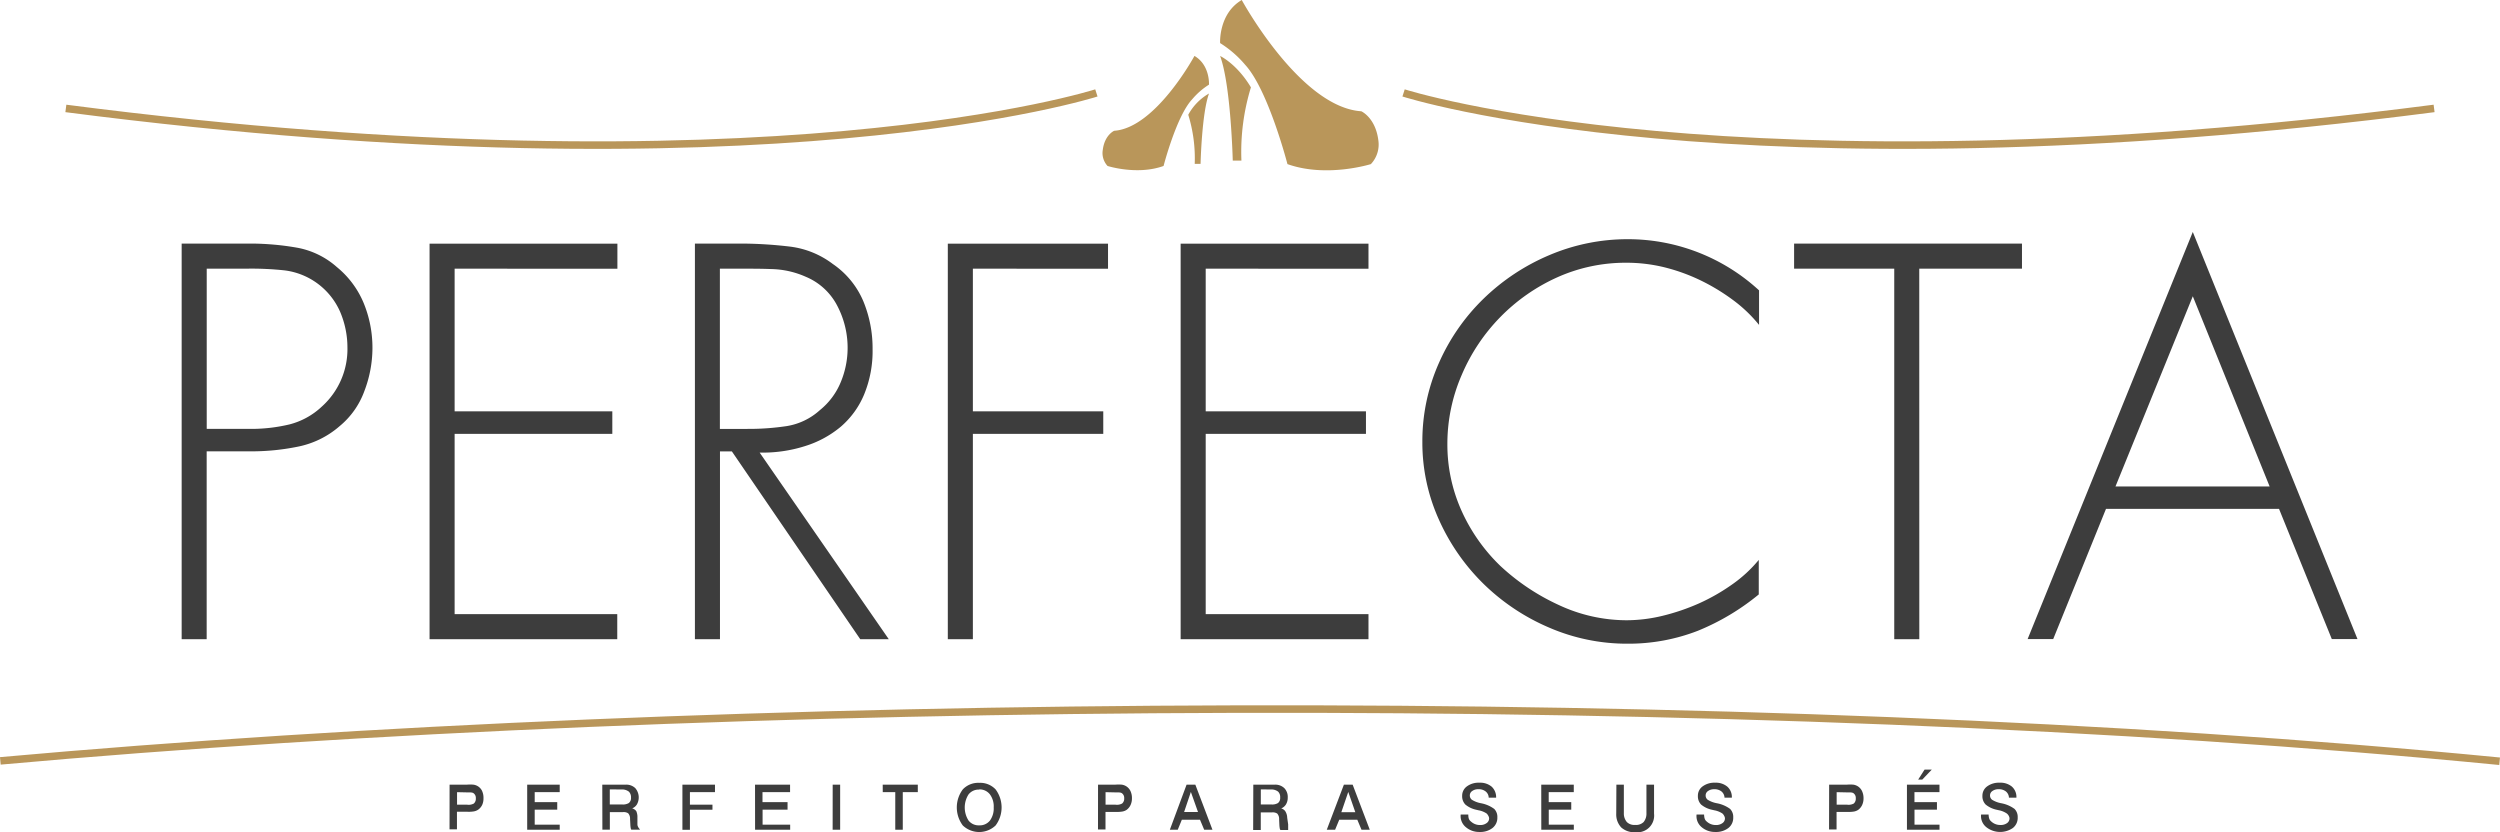 <svg xmlns="http://www.w3.org/2000/svg" viewBox="0 0 525.71 174.96"><defs><style>.cls-1{fill:#b9965a;}.cls-1,.cls-2{fill-rule:evenodd;}.cls-2{fill:none;stroke:#b9965a;stroke-miterlimit:10;stroke-width:1.58px;}.cls-3{fill:#3d3d3d;}</style></defs><title>Ativo 24</title><g id="Camada_2"><g id="p"><path d="M289.83 29.4c-.63-4.7-3.57-6-3.57-6C273.38 22.54 261.12 0 261.12 0c-4.9 2.88-4.55 9.06-4.55 9.06a22.45 22.45 0 0 1 5.28 4.58c4.85 5.28 8.88 20.87 8.88 20.87 8.24 2.93 17.54 0 17.54 0a6 6 0 0 0 1.56-5.1zm-33.26-17.63c2.27 6.13 2.66 22 2.66 22h1.82a46.24 46.24 0 0 1 2-15.4c-2.97-4.97-6.48-6.6-6.48-6.6zm-5.4 0S243 26.9 234.3 27.5c0 0-2 .85-2.4 4a4 4 0 0 0 1 3.4s6.24 2 11.78 0c0 0 2.7-10.47 6-14a15.18 15.18 0 0 1 3.55-3.1s.25-4.1-3.05-6.04zm-1.3 12.36a31 31 0 0 1 1.36 10.33h1.23s.25-10.67 1.78-14.8a11.43 11.43 0 0 0-4.36 4.46z" class="cls-1"/><path d="M230.55 19.54S161.23 41.9 13.85 22.8M511.85 22.8c-147.38 19.1-216.7-3.26-216.7-3.26" class="cls-2"/><path d="M43.46 134.42H38.2v-83.2h14.74a57.3 57.3 0 0 1 9.5.86 17.25 17.25 0 0 1 8.42 4.1 19.34 19.34 0 0 1 5.66 7.66 24.7 24.7 0 0 1 1.8 9.4 25.45 25.45 0 0 1-1.7 9 17.1 17.1 0 0 1-5.2 7.37 19 19 0 0 1-8.7 4.3 48.6 48.6 0 0 1-9.78 1h-9.48zm9.7-44.23a34.62 34.62 0 0 0 7.7-.94 15.5 15.5 0 0 0 6.8-3.74 16.23 16.23 0 0 0 5.4-12.45 19.16 19.16 0 0 0-1.54-7.5 14.74 14.74 0 0 0-11.65-8.7 65.63 65.63 0 0 0-7.6-.37h-8.8v33.7zM95.6 56.5v30h33.16v4.74H95.6v37.9h34.2v5.27H90.33V51.24h39.5v5.27zM186.9 134.42h-6l-27-39.5h-2.5v39.5h-5.27v-83.2h10.12a89 89 0 0 1 9.9.64 18.68 18.68 0 0 1 9 3.67 17.9 17.9 0 0 1 6.42 7.88 25.9 25.9 0 0 1 1.92 10 23.9 23.9 0 0 1-1.77 9.52 18.06 18.06 0 0 1-4.94 6.82 21.7 21.7 0 0 1-7.54 4.07 29.22 29.22 0 0 1-9.5 1.35zm-29-44.23a53 53 0 0 0 7.6-.6 13.58 13.58 0 0 0 6.9-3.34 14.75 14.75 0 0 0 4.4-5.9 18.72 18.72 0 0 0 1.44-7.2 19 19 0 0 0-2.15-8.8 13.13 13.13 0 0 0-6.65-6.15 18.74 18.74 0 0 0-7.26-1.62c-2.65-.1-5.17-.08-7.6-.08h-3.2v33.7zM204.58 56.5v30H232v4.74h-27.42v43.17h-5.27V51.24H233v5.27zM253.54 56.5v30h33.7v4.74h-33.7v37.9h34.23v5.27h-39.5V51.24h39.5v5.27zM369.9 68.32a29.65 29.65 0 0 0-5.6-5.32 42.28 42.28 0 0 0-6.88-4.13 39.14 39.14 0 0 0-7.58-2.7 33.42 33.42 0 0 0-7.75-.92 35.1 35.1 0 0 0-14.63 3.07 39.4 39.4 0 0 0-20.1 20.56 36.4 36.4 0 0 0-3 14.5 33.94 33.94 0 0 0 2.9 13.85A37.45 37.45 0 0 0 315.5 119a46.22 46.22 0 0 0 12.24 8.2 33.77 33.77 0 0 0 14.35 3.23 32.42 32.42 0 0 0 7.5-.93 45.24 45.24 0 0 0 7.65-2.6 41.42 41.42 0 0 0 7-4 28.14 28.14 0 0 0 5.6-5.16V125a49.55 49.55 0 0 1-12.85 7.66 40.28 40.28 0 0 1-14.67 2.7 41.25 41.25 0 0 1-16.5-3.36 44.92 44.92 0 0 1-13.75-9.12 44.13 44.13 0 0 1-9.45-13.52 39.34 39.34 0 0 1-3.52-16.43 40.4 40.4 0 0 1 3.48-16.6A43 43 0 0 1 312 62.78a44.92 44.92 0 0 1 13.8-9.13 42 42 0 0 1 16.65-3.35 40.72 40.72 0 0 1 27.45 10.76zM403.6 134.42h-5.27V56.5h-21.06v-5.27h47.92v5.27h-21.6zM442.86 107l-11.1 27.38h-5.38l34.73-85.6 34.63 85.6h-5.4L479.24 107zm18.25-44.7l-16.26 40h32.42z" class="cls-3"/><path d="M.07 160c151.1-13.6 366.5-15.46 525.56.08" class="cls-2"/><path d="M94.54 165h3.66a8.36 8.36 0 0 1 1.34 0 2.44 2.44 0 0 1 .8.25 2.36 2.36 0 0 1 1 1 3.5 3.5 0 0 1 .33 1.62 3.26 3.26 0 0 1-.28 1.4 2.6 2.6 0 0 1-.85 1 2.42 2.42 0 0 1-.87.35 6.6 6.6 0 0 1-1.38.08h-2.2v3.7h-1.56zm1.57 1.58v2.63h2.1a2.27 2.27 0 0 0 1.43-.24 1.35 1.35 0 0 0 .42-1.12 1.2 1.2 0 0 0-.42-1c-.28-.25-.72-.22-1.32-.22zM110.86 165h6.84v1.58h-5.26v2.1h4.74v1.58h-4.74v3.16h5.26v1.06h-6.84zM126.65 165h4.4c.13 0 .28 0 .43 0a.3.3 0 0 0 .1 0 2.74 2.74 0 0 1 2 .72 3 3 0 0 1 .36 3.42 2.1 2.1 0 0 1-1 .85 1.55 1.55 0 0 1 .87.6 3.15 3.15 0 0 1 .23 1.35v1.4c0 .62.53 1 .53 1.13h-1.78c-.07 0-.12-.16-.16-.33a4.9 4.9 0 0 1-.08-.78l-.06-1.14a1.63 1.63 0 0 0-.4-1.2 1.74 1.74 0 0 0-1.15-.24h-2.7v3.68h-1.57zm1.58 1v3.16h2.54a2.4 2.4 0 0 0 1.47-.3 1.35 1.35 0 0 0 .45-1.15 1.64 1.64 0 0 0-.45-1.24 2.3 2.3 0 0 0-1.44-.46zM143.5 165h6.85v1.58h-5.27v2.63h4.74v1.06h-4.74v4.22h-1.58zM158.77 165h7.37v1.58h-5.8v2.1h5.27v1.58h-5.25v3.16h5.8v1.06h-7.38zM175.1 165h1.57v9.48h-1.58zM185.62 165H193v1.58h-3.16v7.9h-1.58v-7.9h-2.63zM205.9 164.62a4.44 4.44 0 0 1 3.46 1.38 6.33 6.33 0 0 1 0 7.58 5 5 0 0 1-6.9 0 6.33 6.33 0 0 1 0-7.58 4.44 4.44 0 0 1 3.45-1.38zm0 1.42a2.7 2.7 0 0 0-2.22 1 5.1 5.1 0 0 0 0 5.52 2.7 2.7 0 0 0 2.23 1 2.74 2.74 0 0 0 2.25-1 4.3 4.3 0 0 0 .8-2.76 4.24 4.24 0 0 0-.8-2.76 2.73 2.73 0 0 0-2.24-1.04zM230.9 165h3.64a8.5 8.5 0 0 1 1.35 0 2.4 2.4 0 0 1 1.8 1.28 3.5 3.5 0 0 1 .34 1.62 3.26 3.26 0 0 1-.3 1.4 2.66 2.66 0 0 1-.82 1 2.4 2.4 0 0 1-.88.35 6.6 6.6 0 0 1-1.38.08h-2.18v3.7h-1.58zm1.58 1.58v2.63h2.08a2.25 2.25 0 0 0 1.4-.24 1.33 1.33 0 0 0 .44-1.12 1.2 1.2 0 0 0-.42-1c-.28-.25-.73-.22-1.33-.22zM249.52 165h1.84l3.6 9.48h-1.74l-.88-2.1h-3.82l-.86 2.1H246zm.9 1.53l-1.42 4.22h2.92zM263.55 165h4c.13 0 .27 0 .43 0a.3.3 0 0 0 .08 0 2.75 2.75 0 0 1 2 .72 2.65 2.65 0 0 1 .73 2 2.7 2.7 0 0 1-.37 1.43 2.13 2.13 0 0 1-1 .85 1.5 1.5 0 0 1 .86.6 2.7 2.7 0 0 1 .4 1.36l.2 1.4v1.17h-1.6c-.07 0-.13-.16-.17-.33a6.52 6.52 0 0 1-.08-.78l-.05-1.14a1.67 1.67 0 0 0-.4-1.2 1.74 1.74 0 0 0-1.16-.24h-2.3v3.7h-1.6zm1.58 1v3.16h2.16a2.36 2.36 0 0 0 1.46-.3 1.35 1.35 0 0 0 .45-1.15 1.6 1.6 0 0 0-.43-1.24 2.3 2.3 0 0 0-1.44-.46zM282.6 165h1.84l3.6 9.48h-1.74l-.88-2.1h-3.8l-.87 2.1H279zm.92 1.53l-1.46 4.26H285zM314.6 167.74h-1.55a1.7 1.7 0 0 0-.63-1.3 2.3 2.3 0 0 0-1.54-.48 2.1 2.1 0 0 0-1.3.38 1.1 1.1 0 0 0-.5.92 1.12 1.12 0 0 0 .44.92 5.4 5.4 0 0 0 1.87.72 6.84 6.84 0 0 1 2.82 1.2 2.38 2.38 0 0 1 .66 1.78 2.72 2.72 0 0 1-1 2.22 4.2 4.2 0 0 1-2.76.85 4.3 4.3 0 0 1-2.85-1 3 3 0 0 1-1.1-2.66h1.6c0 1.04.28 1.24.72 1.6a2.74 2.74 0 0 0 1.75.6 2.18 2.18 0 0 0 1.37-.4 1.2 1.2 0 0 0 .54-1 1.12 1.12 0 0 0-.15-.5 1.8 1.8 0 0 0-.37-.52 4.52 4.52 0 0 0-1.72-.68l-.42-.1a5.3 5.3 0 0 1-2.33-1.1 2.48 2.48 0 0 1-.68-1.83 2.4 2.4 0 0 1 1-2 4.16 4.16 0 0 1 2.65-.77 3.74 3.74 0 0 1 2.56.84 3 3 0 0 1 .93 2.3zM324.1 165h6.84v1.58h-5.27v2.1h4.74v1.58h-4.73v3.16h5.27v1.06h-6.84zM339.9 165h1.57v6a2.75 2.75 0 0 0 .64 1.87 2.26 2.26 0 0 0 1.75.6 2.3 2.3 0 0 0 1.76-.6 2.77 2.77 0 0 0 .6-1.87v-6h1.6v6.1a3.52 3.52 0 0 1-3.9 3.9 4.1 4.1 0 0 1-3-1 4 4 0 0 1-1.05-2.9zM364.2 167.74h-1.56a1.77 1.77 0 0 0-.63-1.3 2.35 2.35 0 0 0-1.54-.48 2.13 2.13 0 0 0-1.3.38 1.1 1.1 0 0 0-.5.92 1.12 1.12 0 0 0 .44.92 5.48 5.48 0 0 0 1.87.72 6.84 6.84 0 0 1 2.83 1.2 2.38 2.38 0 0 1 .66 1.78 2.7 2.7 0 0 1-1 2.22 4.24 4.24 0 0 1-2.77.85 4.3 4.3 0 0 1-2.86-1 3 3 0 0 1-1.08-2.66h1.58c.05 1.04.28 1.24.72 1.6a2.74 2.74 0 0 0 1.76.6 2.23 2.23 0 0 0 1.38-.4 1.2 1.2 0 0 0 .53-1 1.12 1.12 0 0 0-.15-.5 1.62 1.62 0 0 0-.38-.52 4.52 4.52 0 0 0-1.72-.68l-.43-.1a5.3 5.3 0 0 1-2.33-1.1 2.48 2.48 0 0 1-.68-1.83 2.4 2.4 0 0 1 1-2 4.18 4.18 0 0 1 2.65-.77 3.74 3.74 0 0 1 2.55.84 2.9 2.9 0 0 1 .94 2.3zM384.64 165h3.75a8.4 8.4 0 0 1 1.33 0 2.4 2.4 0 0 1 1.8 1.28 3.5 3.5 0 0 1 .35 1.62 3.26 3.26 0 0 1-.3 1.4 2.66 2.66 0 0 1-.82 1 2.42 2.42 0 0 1-.87.35 6.7 6.7 0 0 1-1.4.08h-2.28v3.7h-1.58zm1.58 1.58v2.63h2.18a2.3 2.3 0 0 0 1.42-.24 1.35 1.35 0 0 0 .42-1.12 1.2 1.2 0 0 0-.42-1c-.28-.25-.72-.22-1.33-.22zM401 165h6.84v1.58h-5.26v2.1h4.73v1.58h-4.72v3.16h5.26v1.06H401zm3.7-3.16h1.52l-2 2.1h-.86zM424 167.74h-1.55a1.77 1.77 0 0 0-.63-1.3 2.35 2.35 0 0 0-1.55-.48 2.13 2.13 0 0 0-1.3.38 1.1 1.1 0 0 0-.5.92 1.12 1.12 0 0 0 .44.92 5.48 5.48 0 0 0 1.88.72 6.84 6.84 0 0 1 2.83 1.2 2.38 2.38 0 0 1 .67 1.78 2.7 2.7 0 0 1-1 2.22 4.7 4.7 0 0 1-5.6-.16 3 3 0 0 1-1.1-2.66h1.58c.05 1.05.3 1.25.72 1.6a2.74 2.74 0 0 0 1.76.6 2.23 2.23 0 0 0 1.38-.38 1.2 1.2 0 0 0 .54-1 1.12 1.12 0 0 0-.15-.52 1.62 1.62 0 0 0-.4-.5 4.52 4.52 0 0 0-1.7-.7l-.44-.1a5.37 5.37 0 0 1-2.33-1.1 2.48 2.48 0 0 1-.68-1.82 2.4 2.4 0 0 1 1-2 4.18 4.18 0 0 1 2.65-.77 3.74 3.74 0 0 1 2.56.83 2.9 2.9 0 0 1 .94 2.3z" class="cls-3"/></g></g></svg>